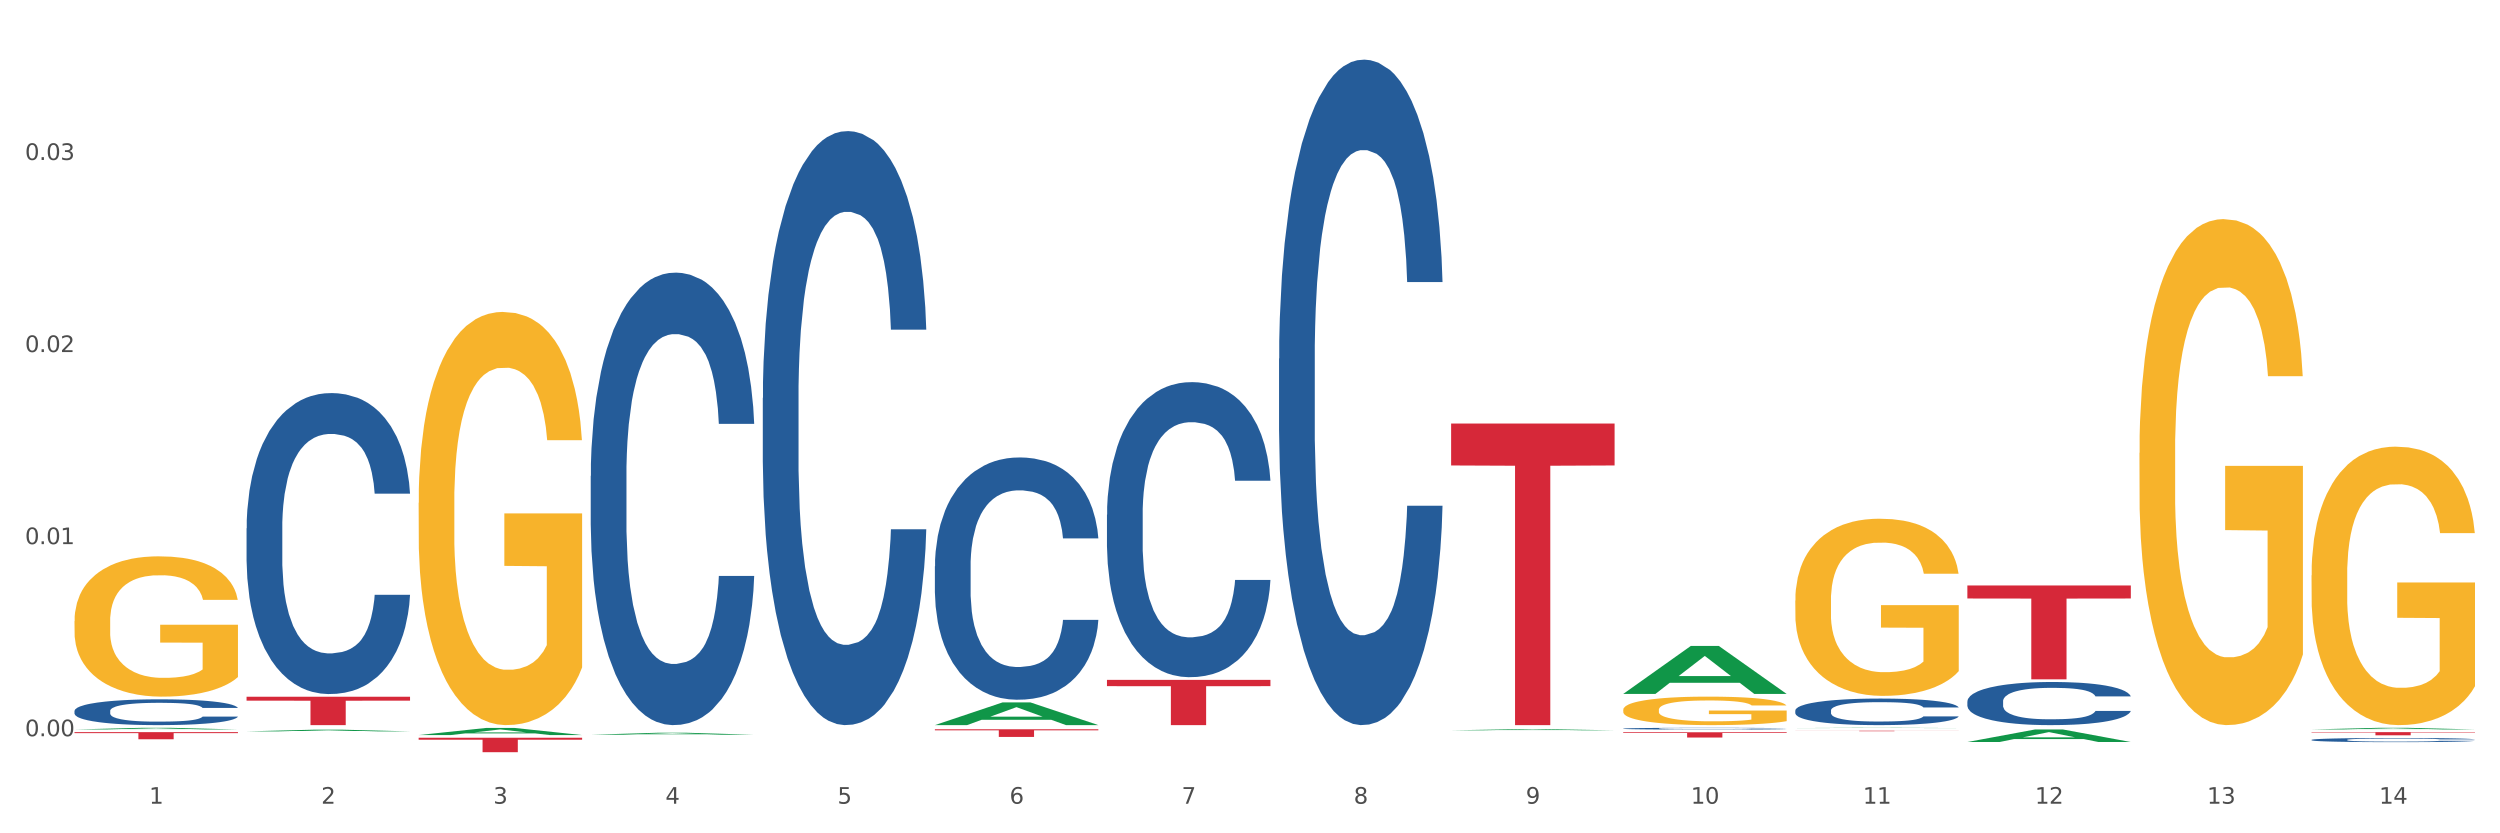 <?xml version="1.0" encoding="utf-8" standalone="no"?>
<!DOCTYPE svg PUBLIC "-//W3C//DTD SVG 1.1//EN"
  "http://www.w3.org/Graphics/SVG/1.1/DTD/svg11.dtd">
<svg xmlns:xlink="http://www.w3.org/1999/xlink" width="1080pt" height="360pt" viewBox="0 0 1080 360" xmlns="http://www.w3.org/2000/svg" version="1.1">
 <rect x="0" y="0" width="1080" height="360" fill="#333333" stroke="none"/>
 <defs>
  <style type="text/css">*{stroke-linejoin: round; stroke-linecap: butt}</style>
 </defs>
 <g id="figure_1">
  <g id="patch_1">
   <path d="M 0 360 
L 1080 360 
L 1080 0 
L 0 0 
z
" style="fill: #ffffff; stroke: #ffffff; stroke-linejoin: miter"/>
  </g>
  <g id="axes_1">
   <g id="matplotlib.axis_1">
    <g id="xtick_1">
     <g id="text_1">
      <!-- 1 -->
      <g style="fill: #4d4d4d" transform="translate(64.432 347.204) scale(0.096 -0.096)">
       <defs>
        <path id="DejaVuSans-31" d="M 794 531 
L 1825 531 
L 1825 4091 
L 703 3866 
L 703 4441 
L 1819 4666 
L 2450 4666 
L 2450 531 
L 3481 531 
L 3481 0 
L 794 0 
L 794 531 
z
" transform="scale(0.016)"/>
       </defs>
       <use xlink:href="#DejaVuSans-31"/>
      </g>
     </g>
    </g>
    <g id="xtick_2">
     <g id="text_2">
      <!-- 2 -->
      <g style="fill: #4d4d4d" transform="translate(138.771 347.204) scale(0.096 -0.096)">
       <defs>
        <path id="DejaVuSans-32" d="M 1228 531 
L 3431 531 
L 3431 0 
L 469 0 
L 469 531 
Q 828 903 1448 1529 
Q 2069 2156 2228 2338 
Q 2531 2678 2651 2914 
Q 2772 3150 2772 3378 
Q 2772 3750 2511 3984 
Q 2250 4219 1831 4219 
Q 1534 4219 1204 4116 
Q 875 4013 500 3803 
L 500 4441 
Q 881 4594 1212 4672 
Q 1544 4750 1819 4750 
Q 2544 4750 2975 4387 
Q 3406 4025 3406 3419 
Q 3406 3131 3298 2873 
Q 3191 2616 2906 2266 
Q 2828 2175 2409 1742 
Q 1991 1309 1228 531 
z
" transform="scale(0.016)"/>
       </defs>
       <use xlink:href="#DejaVuSans-32"/>
      </g>
     </g>
    </g>
    <g id="xtick_3">
     <g id="text_3">
      <!-- 3 -->
      <g style="fill: #4d4d4d" transform="translate(213.109 347.204) scale(0.096 -0.096)">
       <defs>
        <path id="DejaVuSans-33" d="M 2597 2516 
Q 3050 2419 3304 2112 
Q 3559 1806 3559 1356 
Q 3559 666 3084 287 
Q 2609 -91 1734 -91 
Q 1441 -91 1130 -33 
Q 819 25 488 141 
L 488 750 
Q 750 597 1062 519 
Q 1375 441 1716 441 
Q 2309 441 2620 675 
Q 2931 909 2931 1356 
Q 2931 1769 2642 2001 
Q 2353 2234 1838 2234 
L 1294 2234 
L 1294 2753 
L 1863 2753 
Q 2328 2753 2575 2939 
Q 2822 3125 2822 3475 
Q 2822 3834 2567 4026 
Q 2313 4219 1838 4219 
Q 1578 4219 1281 4162 
Q 984 4106 628 3988 
L 628 4550 
Q 988 4650 1302 4700 
Q 1616 4750 1894 4750 
Q 2613 4750 3031 4423 
Q 3450 4097 3450 3541 
Q 3450 3153 3228 2886 
Q 3006 2619 2597 2516 
z
" transform="scale(0.016)"/>
       </defs>
       <use xlink:href="#DejaVuSans-33"/>
      </g>
     </g>
    </g>
    <g id="xtick_4">
     <g id="text_4">
      <!-- 4 -->
      <g style="fill: #4d4d4d" transform="translate(287.448 347.204) scale(0.096 -0.096)">
       <defs>
        <path id="DejaVuSans-34" d="M 2419 4116 
L 825 1625 
L 2419 1625 
L 2419 4116 
z
M 2253 4666 
L 3047 4666 
L 3047 1625 
L 3713 1625 
L 3713 1100 
L 3047 1100 
L 3047 0 
L 2419 0 
L 2419 1100 
L 313 1100 
L 313 1709 
L 2253 4666 
z
" transform="scale(0.016)"/>
       </defs>
       <use xlink:href="#DejaVuSans-34"/>
      </g>
     </g>
    </g>
    <g id="xtick_5">
     <g id="text_5">
      <!-- 5 -->
      <g style="fill: #4d4d4d" transform="translate(361.787 347.204) scale(0.096 -0.096)">
       <defs>
        <path id="DejaVuSans-35" d="M 691 4666 
L 3169 4666 
L 3169 4134 
L 1269 4134 
L 1269 2991 
Q 1406 3038 1543 3061 
Q 1681 3084 1819 3084 
Q 2600 3084 3056 2656 
Q 3513 2228 3513 1497 
Q 3513 744 3044 326 
Q 2575 -91 1722 -91 
Q 1428 -91 1123 -41 
Q 819 9 494 109 
L 494 744 
Q 775 591 1075 516 
Q 1375 441 1709 441 
Q 2250 441 2565 725 
Q 2881 1009 2881 1497 
Q 2881 1984 2565 2268 
Q 2250 2553 1709 2553 
Q 1456 2553 1204 2497 
Q 953 2441 691 2322 
L 691 4666 
z
" transform="scale(0.016)"/>
       </defs>
       <use xlink:href="#DejaVuSans-35"/>
      </g>
     </g>
    </g>
    <g id="xtick_6">
     <g id="text_6">
      <!-- 6 -->
      <g style="fill: #4d4d4d" transform="translate(436.125 347.204) scale(0.096 -0.096)">
       <defs>
        <path id="DejaVuSans-36" d="M 2113 2584 
Q 1688 2584 1439 2293 
Q 1191 2003 1191 1497 
Q 1191 994 1439 701 
Q 1688 409 2113 409 
Q 2538 409 2786 701 
Q 3034 994 3034 1497 
Q 3034 2003 2786 2293 
Q 2538 2584 2113 2584 
z
M 3366 4563 
L 3366 3988 
Q 3128 4100 2886 4159 
Q 2644 4219 2406 4219 
Q 1781 4219 1451 3797 
Q 1122 3375 1075 2522 
Q 1259 2794 1537 2939 
Q 1816 3084 2150 3084 
Q 2853 3084 3261 2657 
Q 3669 2231 3669 1497 
Q 3669 778 3244 343 
Q 2819 -91 2113 -91 
Q 1303 -91 875 529 
Q 447 1150 447 2328 
Q 447 3434 972 4092 
Q 1497 4750 2381 4750 
Q 2619 4750 2861 4703 
Q 3103 4656 3366 4563 
z
" transform="scale(0.016)"/>
       </defs>
       <use xlink:href="#DejaVuSans-36"/>
      </g>
     </g>
    </g>
    <g id="xtick_7">
     <g id="text_7">
      <!-- 7 -->
      <g style="fill: #4d4d4d" transform="translate(510.464 347.204) scale(0.096 -0.096)">
       <defs>
        <path id="DejaVuSans-37" d="M 525 4666 
L 3525 4666 
L 3525 4397 
L 1831 0 
L 1172 0 
L 2766 4134 
L 525 4134 
L 525 4666 
z
" transform="scale(0.016)"/>
       </defs>
       <use xlink:href="#DejaVuSans-37"/>
      </g>
     </g>
    </g>
    <g id="xtick_8">
     <g id="text_8">
      <!-- 8 -->
      <g style="fill: #4d4d4d" transform="translate(584.803 347.204) scale(0.096 -0.096)">
       <defs>
        <path id="DejaVuSans-38" d="M 2034 2216 
Q 1584 2216 1326 1975 
Q 1069 1734 1069 1313 
Q 1069 891 1326 650 
Q 1584 409 2034 409 
Q 2484 409 2743 651 
Q 3003 894 3003 1313 
Q 3003 1734 2745 1975 
Q 2488 2216 2034 2216 
z
M 1403 2484 
Q 997 2584 770 2862 
Q 544 3141 544 3541 
Q 544 4100 942 4425 
Q 1341 4750 2034 4750 
Q 2731 4750 3128 4425 
Q 3525 4100 3525 3541 
Q 3525 3141 3298 2862 
Q 3072 2584 2669 2484 
Q 3125 2378 3379 2068 
Q 3634 1759 3634 1313 
Q 3634 634 3220 271 
Q 2806 -91 2034 -91 
Q 1263 -91 848 271 
Q 434 634 434 1313 
Q 434 1759 690 2068 
Q 947 2378 1403 2484 
z
M 1172 3481 
Q 1172 3119 1398 2916 
Q 1625 2713 2034 2713 
Q 2441 2713 2670 2916 
Q 2900 3119 2900 3481 
Q 2900 3844 2670 4047 
Q 2441 4250 2034 4250 
Q 1625 4250 1398 4047 
Q 1172 3844 1172 3481 
z
" transform="scale(0.016)"/>
       </defs>
       <use xlink:href="#DejaVuSans-38"/>
      </g>
     </g>
    </g>
    <g id="xtick_9">
     <g id="text_9">
      <!-- 9 -->
      <g style="fill: #4d4d4d" transform="translate(659.142 347.204) scale(0.096 -0.096)">
       <defs>
        <path id="DejaVuSans-39" d="M 703 97 
L 703 672 
Q 941 559 1184 500 
Q 1428 441 1663 441 
Q 2288 441 2617 861 
Q 2947 1281 2994 2138 
Q 2813 1869 2534 1725 
Q 2256 1581 1919 1581 
Q 1219 1581 811 2004 
Q 403 2428 403 3163 
Q 403 3881 828 4315 
Q 1253 4750 1959 4750 
Q 2769 4750 3195 4129 
Q 3622 3509 3622 2328 
Q 3622 1225 3098 567 
Q 2575 -91 1691 -91 
Q 1453 -91 1209 -44 
Q 966 3 703 97 
z
M 1959 2075 
Q 2384 2075 2632 2365 
Q 2881 2656 2881 3163 
Q 2881 3666 2632 3958 
Q 2384 4250 1959 4250 
Q 1534 4250 1286 3958 
Q 1038 3666 1038 3163 
Q 1038 2656 1286 2365 
Q 1534 2075 1959 2075 
z
" transform="scale(0.016)"/>
       </defs>
       <use xlink:href="#DejaVuSans-39"/>
      </g>
     </g>
    </g>
    <g id="xtick_10">
     <g id="text_10">
      <!-- 10 -->
      <g style="fill: #4d4d4d" transform="translate(730.426 347.204) scale(0.096 -0.096)">
       <defs>
        <path id="DejaVuSans-30" d="M 2034 4250 
Q 1547 4250 1301 3770 
Q 1056 3291 1056 2328 
Q 1056 1369 1301 889 
Q 1547 409 2034 409 
Q 2525 409 2770 889 
Q 3016 1369 3016 2328 
Q 3016 3291 2770 3770 
Q 2525 4250 2034 4250 
z
M 2034 4750 
Q 2819 4750 3233 4129 
Q 3647 3509 3647 2328 
Q 3647 1150 3233 529 
Q 2819 -91 2034 -91 
Q 1250 -91 836 529 
Q 422 1150 422 2328 
Q 422 3509 836 4129 
Q 1250 4750 2034 4750 
z
" transform="scale(0.016)"/>
       </defs>
       <use xlink:href="#DejaVuSans-31"/>
       <use xlink:href="#DejaVuSans-30" transform="translate(63.623 0)"/>
      </g>
     </g>
    </g>
    <g id="xtick_11">
     <g id="text_11">
      <!-- 11 -->
      <g style="fill: #4d4d4d" transform="translate(804.765 347.204) scale(0.096 -0.096)">
       <use xlink:href="#DejaVuSans-31"/>
       <use xlink:href="#DejaVuSans-31" transform="translate(63.623 0)"/>
      </g>
     </g>
    </g>
    <g id="xtick_12">
     <g id="text_12">
      <!-- 12 -->
      <g style="fill: #4d4d4d" transform="translate(879.104 347.204) scale(0.096 -0.096)">
       <use xlink:href="#DejaVuSans-31"/>
       <use xlink:href="#DejaVuSans-32" transform="translate(63.623 0)"/>
      </g>
     </g>
    </g>
    <g id="xtick_13">
     <g id="text_13">
      <!-- 13 -->
      <g style="fill: #4d4d4d" transform="translate(953.442 347.204) scale(0.096 -0.096)">
       <use xlink:href="#DejaVuSans-31"/>
       <use xlink:href="#DejaVuSans-33" transform="translate(63.623 0)"/>
      </g>
     </g>
    </g>
    <g id="xtick_14">
     <g id="text_14">
      <!-- 14 -->
      <g style="fill: #4d4d4d" transform="translate(1027.781 347.204) scale(0.096 -0.096)">
       <use xlink:href="#DejaVuSans-31"/>
       <use xlink:href="#DejaVuSans-34" transform="translate(63.623 0)"/>
      </g>
     </g>
    </g>
    <g id="xtick_15"/>
    <g id="xtick_16"/>
    <g id="xtick_17"/>
    <g id="xtick_18"/>
    <g id="xtick_19"/>
    <g id="xtick_20"/>
    <g id="xtick_21"/>
    <g id="xtick_22"/>
    <g id="xtick_23"/>
    <g id="xtick_24"/>
    <g id="xtick_25"/>
    <g id="xtick_26"/>
    <g id="xtick_27"/>
   </g>
   <g id="matplotlib.axis_2">
    <g id="ytick_1">
     <g id="text_15">
      <!-- 0.00 -->
      <g style="fill: #4d4d4d" transform="translate(10.8 318.054) scale(0.096 -0.096)">
       <defs>
        <path id="DejaVuSans-2e" d="M 684 794 
L 1344 794 
L 1344 0 
L 684 0 
L 684 794 
z
" transform="scale(0.016)"/>
       </defs>
       <use xlink:href="#DejaVuSans-30"/>
       <use xlink:href="#DejaVuSans-2e" transform="translate(63.623 0)"/>
       <use xlink:href="#DejaVuSans-30" transform="translate(95.41 0)"/>
       <use xlink:href="#DejaVuSans-30" transform="translate(159.033 0)"/>
      </g>
     </g>
    </g>
    <g id="ytick_2">
     <g id="text_16">
      <!-- 0.01 -->
      <g style="fill: #4d4d4d" transform="translate(10.8 235.072) scale(0.096 -0.096)">
       <use xlink:href="#DejaVuSans-30"/>
       <use xlink:href="#DejaVuSans-2e" transform="translate(63.623 0)"/>
       <use xlink:href="#DejaVuSans-30" transform="translate(95.41 0)"/>
       <use xlink:href="#DejaVuSans-31" transform="translate(159.033 0)"/>
      </g>
     </g>
    </g>
    <g id="ytick_3">
     <g id="text_17">
      <!-- 0.02 -->
      <g style="fill: #4d4d4d" transform="translate(10.8 152.09) scale(0.096 -0.096)">
       <use xlink:href="#DejaVuSans-30"/>
       <use xlink:href="#DejaVuSans-2e" transform="translate(63.623 0)"/>
       <use xlink:href="#DejaVuSans-30" transform="translate(95.41 0)"/>
       <use xlink:href="#DejaVuSans-32" transform="translate(159.033 0)"/>
      </g>
     </g>
    </g>
    <g id="ytick_4">
     <g id="text_18">
      <!-- 0.03 -->
      <g style="fill: #4d4d4d" transform="translate(10.8 69.108) scale(0.096 -0.096)">
       <use xlink:href="#DejaVuSans-30"/>
       <use xlink:href="#DejaVuSans-2e" transform="translate(63.623 0)"/>
       <use xlink:href="#DejaVuSans-30" transform="translate(95.41 0)"/>
       <use xlink:href="#DejaVuSans-33" transform="translate(159.033 0)"/>
      </g>
     </g>
    </g>
    <g id="ytick_5"/>
    <g id="ytick_6"/>
    <g id="ytick_7"/>
    <g id="ytick_8"/>
   </g>
   <g id="PolyCollection_1">
    <path d="M 32.175 315.131 
L 32.248 315.13 
L 61.37 314.408 
L 73.456 314.407 
L 102.797 315.132 
L 88.818 315.132 
L 82.484 314.963 
L 52.415 314.963 
L 52.197 314.966 
L 46.081 315.132 
L 32.175 315.132 
L 32.175 315.131 
L 56.201 314.863 
L 78.698 314.862 
L 67.559 314.562 
L 67.413 314.56 
L 67.267 314.562 
L 56.128 314.862 
L 56.201 314.863 
L 32.175 315.131 
z
" clip-path="url(#p83d62aca41)" style="fill: #109648"/>
    <path d="M 849.901 252.913 
L 920.523 252.913 
L 920.523 258.549 
L 892.742 258.587 
L 892.742 293.468 
L 877.514 293.468 
L 877.514 258.587 
L 849.901 258.549 
L 849.901 252.951 
L 849.901 252.913 
z
" clip-path="url(#p83d62aca41)" style="fill: #d62839"/>
    <path d="M 775.562 315.668 
L 846.184 315.668 
L 846.184 315.7 
L 818.404 315.7 
L 818.404 315.893 
L 803.175 315.893 
L 803.175 315.7 
L 775.562 315.7 
L 775.562 315.669 
L 775.562 315.668 
z
" clip-path="url(#p83d62aca41)" style="fill: #d62839"/>
    <path d="M 701.223 316.34 
L 771.845 316.34 
L 771.845 316.658 
L 744.065 316.66 
L 744.065 318.628 
L 728.836 318.628 
L 728.836 316.66 
L 701.223 316.658 
L 701.223 316.342 
L 701.223 316.34 
z
" clip-path="url(#p83d62aca41)" style="fill: #d62839"/>
    <path d="M 626.885 182.975 
L 697.506 182.975 
L 697.506 201.079 
L 669.726 201.202 
L 669.726 313.253 
L 654.497 313.253 
L 654.497 201.202 
L 626.885 201.079 
L 626.885 183.097 
L 626.885 182.975 
z
" clip-path="url(#p83d62aca41)" style="fill: #d62839"/>
    <path d="M 478.207 293.705 
L 548.829 293.705 
L 548.829 296.421 
L 521.049 296.439 
L 521.049 313.253 
L 505.82 313.253 
L 505.82 296.439 
L 478.207 296.421 
L 478.207 293.723 
L 478.207 293.705 
z
" clip-path="url(#p83d62aca41)" style="fill: #d62839"/>
    <path d="M 403.869 315.046 
L 474.49 315.046 
L 474.49 315.505 
L 446.71 315.509 
L 446.71 318.353 
L 431.481 318.353 
L 431.481 315.509 
L 403.869 315.505 
L 403.869 315.049 
L 403.869 315.046 
z
" clip-path="url(#p83d62aca41)" style="fill: #d62839"/>
    <path d="M 180.852 318.702 
L 251.474 318.702 
L 251.474 319.57 
L 223.694 319.576 
L 223.694 324.95 
L 208.465 324.95 
L 208.465 319.576 
L 180.852 319.57 
L 180.852 318.708 
L 180.852 318.702 
z
" clip-path="url(#p83d62aca41)" style="fill: #d62839"/>
    <path d="M 106.514 300.989 
L 177.135 300.989 
L 177.135 302.693 
L 149.355 302.705 
L 149.355 313.253 
L 134.126 313.253 
L 134.126 302.705 
L 106.514 302.693 
L 106.514 301.001 
L 106.514 300.989 
z
" clip-path="url(#p83d62aca41)" style="fill: #d62839"/>
    <path d="M 998.578 316.28 
L 1069.2 316.28 
L 1069.2 316.47 
L 1041.42 316.471 
L 1041.42 317.648 
L 1026.191 317.648 
L 1026.191 316.471 
L 998.578 316.47 
L 998.578 316.281 
L 998.578 316.28 
z
" clip-path="url(#p83d62aca41)" style="fill: #d62839"/>
    <path d="M 998.578 319.614 
L 998.662 319.613 
L 998.662 319.567 
L 998.912 319.504 
L 999.83 319.388 
L 1000.999 319.301 
L 1003.003 319.198 
L 1004.088 319.155 
L 1005.507 319.108 
L 1008.429 319.03 
L 1011.768 318.964 
L 1014.105 318.928 
L 1015.858 318.904 
L 1019.781 318.863 
L 1022.035 318.845 
L 1024.373 318.83 
L 1026.376 318.82 
L 1029.715 318.809 
L 1032.387 318.804 
L 1035.475 318.802 
L 1038.063 318.804 
L 1041.486 318.81 
L 1046.494 318.83 
L 1048.414 318.842 
L 1051.002 318.862 
L 1053.673 318.888 
L 1055.844 318.914 
L 1058.348 318.952 
L 1060.936 319.002 
L 1063.44 319.065 
L 1065.193 319.122 
L 1066.612 319.183 
L 1067.864 319.258 
L 1068.783 319.339 
L 1069.2 319.406 
L 1053.924 319.406 
L 1053.506 319.345 
L 1052.671 319.279 
L 1051.837 319.235 
L 1050.918 319.198 
L 1049.499 319.157 
L 1048.247 319.131 
L 1046.16 319.099 
L 1044.24 319.079 
L 1042.654 319.068 
L 1040.734 319.058 
L 1036.644 319.048 
L 1033.722 319.048 
L 1031.886 319.051 
L 1029.632 319.06 
L 1027.712 319.071 
L 1025.458 319.091 
L 1023.705 319.113 
L 1021.952 319.141 
L 1020.95 319.16 
L 1019.448 319.197 
L 1018.446 319.226 
L 1017.11 319.278 
L 1016.359 319.314 
L 1015.023 319.408 
L 1014.439 319.477 
L 1014.188 319.525 
L 1014.022 319.578 
L 1014.022 319.836 
L 1014.522 319.951 
L 1014.94 320.001 
L 1015.608 320.057 
L 1016.86 320.129 
L 1018.696 320.2 
L 1020.616 320.252 
L 1022.202 320.283 
L 1023.705 320.306 
L 1025.207 320.324 
L 1027.044 320.341 
L 1028.547 320.351 
L 1030.8 320.361 
L 1033.472 320.366 
L 1035.559 320.366 
L 1039.816 320.357 
L 1041.736 320.349 
L 1043.572 320.338 
L 1045.576 320.319 
L 1047.162 320.3 
L 1048.08 320.285 
L 1049.583 320.253 
L 1050.752 320.22 
L 1051.753 320.182 
L 1052.421 320.149 
L 1053.172 320.1 
L 1053.757 320.044 
L 1053.924 320.014 
L 1069.2 320.014 
L 1068.866 320.073 
L 1068.282 320.131 
L 1067.113 320.209 
L 1066.195 320.253 
L 1064.776 320.308 
L 1063.273 320.354 
L 1061.186 320.405 
L 1059.266 320.443 
L 1057.263 320.476 
L 1055.092 320.506 
L 1051.169 320.547 
L 1049.75 320.559 
L 1046.745 320.579 
L 1044.407 320.59 
L 1040.985 320.602 
L 1037.479 320.608 
L 1033.806 320.61 
L 1030.55 320.607 
L 1026.96 320.597 
L 1024.707 320.587 
L 1022.202 320.572 
L 1019.281 320.549 
L 1016.526 320.521 
L 1013.938 320.488 
L 1011.517 320.45 
L 1009.263 320.407 
L 1006.342 320.336 
L 1004.171 320.267 
L 1002.585 320.202 
L 1001.5 320.148 
L 1000.415 320.078 
L 999.83 320.03 
L 998.912 319.915 
L 998.578 319.808 
L 998.578 319.614 
z
" clip-path="url(#p83d62aca41)" style="fill: #255c99"/>
    <path d="M 775.562 306.934 
L 775.646 306.923 
L 775.646 306.63 
L 775.896 306.232 
L 776.814 305.498 
L 777.983 304.943 
L 779.986 304.293 
L 781.072 304.021 
L 782.491 303.717 
L 785.412 303.225 
L 788.752 302.805 
L 791.089 302.575 
L 792.842 302.428 
L 796.765 302.166 
L 799.019 302.051 
L 801.357 301.957 
L 803.36 301.894 
L 806.699 301.82 
L 809.37 301.789 
L 812.459 301.778 
L 815.047 301.789 
L 818.469 301.831 
L 823.478 301.957 
L 825.398 302.03 
L 827.986 302.156 
L 830.657 302.323 
L 832.828 302.491 
L 835.332 302.732 
L 837.92 303.046 
L 840.424 303.445 
L 842.177 303.811 
L 843.596 304.199 
L 844.848 304.671 
L 845.766 305.184 
L 846.184 305.614 
L 830.908 305.614 
L 830.49 305.226 
L 829.655 304.807 
L 828.821 304.524 
L 827.902 304.293 
L 826.483 304.031 
L 825.231 303.864 
L 823.144 303.665 
L 821.224 303.539 
L 819.638 303.466 
L 817.718 303.403 
L 813.628 303.34 
L 810.706 303.34 
L 808.87 303.361 
L 806.616 303.413 
L 804.696 303.486 
L 802.442 303.612 
L 800.689 303.748 
L 798.936 303.927 
L 797.934 304.052 
L 796.431 304.283 
L 795.43 304.471 
L 794.094 304.796 
L 793.343 305.027 
L 792.007 305.624 
L 791.423 306.064 
L 791.172 306.368 
L 791.005 306.703 
L 791.005 308.338 
L 791.506 309.072 
L 791.924 309.386 
L 792.591 309.742 
L 793.844 310.203 
L 795.68 310.654 
L 797.6 310.979 
L 799.186 311.178 
L 800.689 311.325 
L 802.191 311.44 
L 804.028 311.545 
L 805.53 311.607 
L 807.784 311.67 
L 810.456 311.702 
L 812.543 311.702 
L 816.8 311.649 
L 818.72 311.597 
L 820.556 311.524 
L 822.56 311.408 
L 824.146 311.283 
L 825.064 311.188 
L 826.567 310.989 
L 827.735 310.78 
L 828.737 310.539 
L 829.405 310.329 
L 830.156 310.015 
L 830.741 309.658 
L 830.908 309.47 
L 846.184 309.47 
L 845.85 309.847 
L 845.266 310.214 
L 844.097 310.706 
L 843.179 310.989 
L 841.76 311.335 
L 840.257 311.628 
L 838.17 311.953 
L 836.25 312.194 
L 834.247 312.404 
L 832.076 312.592 
L 828.153 312.854 
L 826.734 312.928 
L 823.728 313.054 
L 821.391 313.127 
L 817.969 313.2 
L 814.463 313.242 
L 810.79 313.253 
L 807.534 313.232 
L 803.944 313.169 
L 801.69 313.106 
L 799.186 313.012 
L 796.264 312.865 
L 793.51 312.687 
L 790.922 312.477 
L 788.501 312.236 
L 786.247 311.964 
L 783.325 311.513 
L 781.155 311.073 
L 779.569 310.664 
L 778.484 310.319 
L 777.399 309.878 
L 776.814 309.575 
L 775.896 308.841 
L 775.562 308.16 
L 775.562 306.934 
z
" clip-path="url(#p83d62aca41)" style="fill: #255c99"/>
    <path d="M 701.223 314.757 
L 701.307 314.756 
L 701.307 314.736 
L 701.557 314.709 
L 702.476 314.659 
L 703.644 314.622 
L 705.648 314.578 
L 706.733 314.559 
L 708.152 314.539 
L 711.074 314.505 
L 714.413 314.477 
L 716.75 314.461 
L 718.503 314.451 
L 722.427 314.434 
L 724.681 314.426 
L 727.018 314.419 
L 729.021 314.415 
L 732.36 314.41 
L 735.032 314.408 
L 738.12 314.407 
L 740.708 314.408 
L 744.131 314.411 
L 749.139 314.419 
L 751.059 314.424 
L 753.647 314.433 
L 756.318 314.444 
L 758.489 314.456 
L 760.993 314.472 
L 763.581 314.493 
L 766.085 314.52 
L 767.838 314.545 
L 769.257 314.571 
L 770.51 314.603 
L 771.428 314.638 
L 771.845 314.667 
L 756.569 314.667 
L 756.151 314.641 
L 755.317 314.613 
L 754.482 314.593 
L 753.564 314.578 
L 752.145 314.56 
L 750.892 314.549 
L 748.805 314.535 
L 746.885 314.527 
L 745.299 314.522 
L 743.379 314.517 
L 739.289 314.513 
L 736.367 314.513 
L 734.531 314.514 
L 732.277 314.518 
L 730.357 314.523 
L 728.103 314.532 
L 726.35 314.541 
L 724.597 314.553 
L 723.595 314.561 
L 722.093 314.577 
L 721.091 314.59 
L 719.755 314.612 
L 719.004 314.627 
L 717.668 314.668 
L 717.084 314.698 
L 716.834 314.718 
L 716.667 314.741 
L 716.667 314.852 
L 717.168 314.902 
L 717.585 314.923 
L 718.253 314.947 
L 719.505 314.978 
L 721.341 315.009 
L 723.261 315.031 
L 724.847 315.044 
L 726.35 315.054 
L 727.853 315.062 
L 729.689 315.069 
L 731.192 315.074 
L 733.446 315.078 
L 736.117 315.08 
L 738.204 315.08 
L 742.461 315.076 
L 744.381 315.073 
L 746.218 315.068 
L 748.221 315.06 
L 749.807 315.052 
L 750.725 315.045 
L 752.228 315.032 
L 753.397 315.017 
L 754.398 315.001 
L 755.066 314.987 
L 755.818 314.966 
L 756.402 314.941 
L 756.569 314.929 
L 771.845 314.929 
L 771.511 314.954 
L 770.927 314.979 
L 769.758 315.013 
L 768.84 315.032 
L 767.421 315.055 
L 765.918 315.075 
L 763.831 315.097 
L 761.911 315.113 
L 759.908 315.128 
L 757.738 315.14 
L 753.814 315.158 
L 752.395 315.163 
L 749.39 315.172 
L 747.052 315.177 
L 743.63 315.182 
L 740.124 315.184 
L 736.451 315.185 
L 733.195 315.184 
L 729.606 315.179 
L 727.352 315.175 
L 724.847 315.169 
L 721.926 315.159 
L 719.171 315.147 
L 716.583 315.133 
L 714.162 315.116 
L 711.908 315.098 
L 708.987 315.067 
L 706.816 315.037 
L 705.23 315.01 
L 704.145 314.986 
L 703.06 314.956 
L 702.476 314.936 
L 701.557 314.886 
L 701.223 314.84 
L 701.223 314.757 
z
" clip-path="url(#p83d62aca41)" style="fill: #255c99"/>
    <path d="M 552.546 154.934 
L 552.629 154.672 
L 552.629 147.321 
L 552.88 137.344 
L 553.798 118.965 
L 554.967 105.05 
L 556.97 88.772 
L 558.055 81.945 
L 559.475 74.331 
L 562.396 61.992 
L 565.735 51.489 
L 568.073 45.713 
L 569.826 42.038 
L 573.749 35.474 
L 576.003 32.586 
L 578.34 30.223 
L 580.344 28.648 
L 583.683 26.81 
L 586.354 26.022 
L 589.443 25.759 
L 592.031 26.022 
L 595.453 27.072 
L 600.462 30.223 
L 602.382 32.061 
L 604.97 35.211 
L 607.641 39.412 
L 609.811 43.613 
L 612.316 49.652 
L 614.903 57.528 
L 617.408 67.505 
L 619.161 76.694 
L 620.58 86.409 
L 621.832 98.224 
L 622.75 111.089 
L 623.168 121.853 
L 607.891 121.853 
L 607.474 112.139 
L 606.639 101.637 
L 605.804 94.548 
L 604.886 88.772 
L 603.467 82.208 
L 602.215 78.007 
L 600.128 73.019 
L 598.208 69.868 
L 596.622 68.03 
L 594.702 66.455 
L 590.612 64.88 
L 587.69 64.88 
L 585.853 65.405 
L 583.6 66.717 
L 581.68 68.555 
L 579.426 71.706 
L 577.673 75.119 
L 575.92 79.582 
L 574.918 82.733 
L 573.415 88.509 
L 572.414 93.235 
L 571.078 101.374 
L 570.327 107.15 
L 568.991 122.116 
L 568.407 133.143 
L 568.156 140.757 
L 567.989 149.158 
L 567.989 190.116 
L 568.49 208.495 
L 568.908 216.371 
L 569.575 225.298 
L 570.827 236.85 
L 572.664 248.14 
L 574.584 256.279 
L 576.17 261.268 
L 577.673 264.943 
L 579.175 267.831 
L 581.012 270.457 
L 582.514 272.032 
L 584.768 273.607 
L 587.439 274.395 
L 589.526 274.395 
L 593.784 273.082 
L 595.704 271.77 
L 597.54 269.932 
L 599.544 267.044 
L 601.13 263.893 
L 602.048 261.53 
L 603.551 256.542 
L 604.719 251.291 
L 605.721 245.252 
L 606.389 240.001 
L 607.14 232.124 
L 607.724 223.198 
L 607.891 218.472 
L 623.168 218.472 
L 622.834 227.924 
L 622.249 237.113 
L 621.081 249.453 
L 620.163 256.542 
L 618.743 265.206 
L 617.241 272.557 
L 615.154 280.696 
L 613.234 286.735 
L 611.23 291.986 
L 609.06 296.712 
L 605.137 303.276 
L 603.718 305.114 
L 600.712 308.264 
L 598.375 310.102 
L 594.952 311.94 
L 591.446 312.99 
L 587.773 313.253 
L 584.518 312.728 
L 580.928 311.152 
L 578.674 309.577 
L 576.17 307.214 
L 573.248 303.538 
L 570.494 299.075 
L 567.906 293.824 
L 565.485 287.785 
L 563.231 280.959 
L 560.309 269.669 
L 558.139 258.642 
L 556.553 248.403 
L 555.468 239.738 
L 554.382 228.711 
L 553.798 221.097 
L 552.88 202.719 
L 552.546 185.653 
L 552.546 154.934 
z
" clip-path="url(#p83d62aca41)" style="fill: #255c99"/>
    <path d="M 478.207 222.353 
L 478.291 222.236 
L 478.291 218.977 
L 478.541 214.553 
L 479.459 206.404 
L 480.628 200.234 
L 482.632 193.017 
L 483.717 189.99 
L 485.136 186.614 
L 488.058 181.143 
L 491.397 176.486 
L 493.734 173.925 
L 495.487 172.295 
L 499.41 169.385 
L 501.664 168.104 
L 504.002 167.057 
L 506.005 166.358 
L 509.344 165.543 
L 512.016 165.194 
L 515.104 165.078 
L 517.692 165.194 
L 521.115 165.66 
L 526.123 167.057 
L 528.043 167.871 
L 530.631 169.268 
L 533.302 171.131 
L 535.473 172.994 
L 537.977 175.671 
L 540.565 179.164 
L 543.069 183.587 
L 544.822 187.662 
L 546.241 191.969 
L 547.493 197.208 
L 548.412 202.912 
L 548.829 207.685 
L 533.553 207.685 
L 533.135 203.377 
L 532.301 198.721 
L 531.466 195.578 
L 530.548 193.017 
L 529.128 190.106 
L 527.876 188.244 
L 525.789 186.032 
L 523.869 184.635 
L 522.283 183.82 
L 520.363 183.122 
L 516.273 182.423 
L 513.351 182.423 
L 511.515 182.656 
L 509.261 183.238 
L 507.341 184.053 
L 505.087 185.45 
L 503.334 186.963 
L 501.581 188.942 
L 500.579 190.339 
L 499.077 192.9 
L 498.075 194.996 
L 496.739 198.605 
L 495.988 201.166 
L 494.652 207.801 
L 494.068 212.691 
L 493.818 216.067 
L 493.651 219.792 
L 493.651 237.952 
L 494.151 246.101 
L 494.569 249.593 
L 495.237 253.552 
L 496.489 258.674 
L 498.325 263.679 
L 500.245 267.288 
L 501.831 269.5 
L 503.334 271.13 
L 504.837 272.41 
L 506.673 273.575 
L 508.176 274.273 
L 510.429 274.972 
L 513.101 275.321 
L 515.188 275.321 
L 519.445 274.739 
L 521.365 274.157 
L 523.202 273.342 
L 525.205 272.061 
L 526.791 270.664 
L 527.709 269.617 
L 529.212 267.405 
L 530.381 265.076 
L 531.382 262.399 
L 532.05 260.071 
L 532.801 256.578 
L 533.386 252.62 
L 533.553 250.525 
L 548.829 250.525 
L 548.495 254.716 
L 547.911 258.79 
L 546.742 264.262 
L 545.824 267.405 
L 544.405 271.246 
L 542.902 274.506 
L 540.815 278.115 
L 538.895 280.792 
L 536.892 283.12 
L 534.721 285.216 
L 530.798 288.126 
L 529.379 288.941 
L 526.374 290.338 
L 524.036 291.153 
L 520.614 291.968 
L 517.108 292.434 
L 513.435 292.55 
L 510.179 292.317 
L 506.59 291.619 
L 504.336 290.92 
L 501.831 289.872 
L 498.91 288.243 
L 496.155 286.264 
L 493.567 283.935 
L 491.146 281.258 
L 488.892 278.231 
L 485.971 273.225 
L 483.8 268.336 
L 482.214 263.796 
L 481.129 259.954 
L 480.044 255.065 
L 479.459 251.689 
L 478.541 243.54 
L 478.207 235.973 
L 478.207 222.353 
z
" clip-path="url(#p83d62aca41)" style="fill: #255c99"/>
    <path d="M 403.869 244.646 
L 403.952 244.551 
L 403.952 241.874 
L 404.202 238.242 
L 405.121 231.55 
L 406.289 226.484 
L 408.293 220.558 
L 409.378 218.072 
L 410.797 215.3 
L 413.719 210.808 
L 417.058 206.984 
L 419.395 204.881 
L 421.148 203.543 
L 425.072 201.153 
L 427.326 200.102 
L 429.663 199.241 
L 431.666 198.668 
L 435.006 197.999 
L 437.677 197.712 
L 440.766 197.616 
L 443.353 197.712 
L 446.776 198.094 
L 451.785 199.241 
L 453.704 199.91 
L 456.292 201.057 
L 458.964 202.587 
L 461.134 204.116 
L 463.638 206.315 
L 466.226 209.182 
L 468.73 212.815 
L 470.483 216.161 
L 471.903 219.697 
L 473.155 223.999 
L 474.073 228.683 
L 474.49 232.602 
L 459.214 232.602 
L 458.797 229.065 
L 457.962 225.241 
L 457.127 222.661 
L 456.209 220.558 
L 454.79 218.168 
L 453.538 216.638 
L 451.451 214.822 
L 449.531 213.675 
L 447.945 213.006 
L 446.025 212.433 
L 441.934 211.859 
L 439.012 211.859 
L 437.176 212.05 
L 434.922 212.528 
L 433.002 213.197 
L 430.748 214.344 
L 428.995 215.587 
L 427.242 217.212 
L 426.24 218.359 
L 424.738 220.462 
L 423.736 222.183 
L 422.401 225.146 
L 421.649 227.249 
L 420.314 232.697 
L 419.729 236.712 
L 419.479 239.484 
L 419.312 242.543 
L 419.312 257.455 
L 419.813 264.146 
L 420.23 267.014 
L 420.898 270.264 
L 422.15 274.47 
L 423.987 278.58 
L 425.907 281.544 
L 427.493 283.36 
L 428.995 284.698 
L 430.498 285.749 
L 432.334 286.705 
L 433.837 287.279 
L 436.091 287.852 
L 438.762 288.139 
L 440.849 288.139 
L 445.106 287.661 
L 447.026 287.183 
L 448.863 286.514 
L 450.866 285.463 
L 452.452 284.316 
L 453.371 283.455 
L 454.873 281.639 
L 456.042 279.727 
L 457.044 277.529 
L 457.711 275.617 
L 458.463 272.749 
L 459.047 269.499 
L 459.214 267.779 
L 474.49 267.779 
L 474.156 271.22 
L 473.572 274.566 
L 472.403 279.058 
L 471.485 281.639 
L 470.066 284.794 
L 468.563 287.47 
L 466.477 290.433 
L 464.557 292.632 
L 462.553 294.544 
L 460.383 296.264 
L 456.459 298.654 
L 455.04 299.323 
L 452.035 300.47 
L 449.698 301.139 
L 446.275 301.808 
L 442.769 302.191 
L 439.096 302.286 
L 435.84 302.095 
L 432.251 301.522 
L 429.997 300.948 
L 427.493 300.088 
L 424.571 298.75 
L 421.816 297.125 
L 419.228 295.213 
L 416.808 293.014 
L 414.554 290.529 
L 411.632 286.419 
L 409.462 282.404 
L 407.875 278.676 
L 406.79 275.521 
L 405.705 271.507 
L 405.121 268.735 
L 404.202 262.043 
L 403.869 255.83 
L 403.869 244.646 
z
" clip-path="url(#p83d62aca41)" style="fill: #255c99"/>
    <path d="M 329.53 171.934 
L 329.613 171.7 
L 329.613 165.138 
L 329.864 156.232 
L 330.782 139.827 
L 331.951 127.406 
L 333.954 112.876 
L 335.039 106.783 
L 336.458 99.986 
L 339.38 88.971 
L 342.719 79.597 
L 345.057 74.441 
L 346.81 71.16 
L 350.733 65.301 
L 352.987 62.723 
L 355.324 60.614 
L 357.328 59.208 
L 360.667 57.567 
L 363.338 56.864 
L 366.427 56.63 
L 369.015 56.864 
L 372.437 57.802 
L 377.446 60.614 
L 379.366 62.255 
L 381.954 65.067 
L 384.625 68.817 
L 386.795 72.566 
L 389.3 77.957 
L 391.887 84.987 
L 394.392 93.893 
L 396.145 102.095 
L 397.564 110.767 
L 398.816 121.313 
L 399.734 132.796 
L 400.152 142.405 
L 384.875 142.405 
L 384.458 133.734 
L 383.623 124.36 
L 382.788 118.032 
L 381.87 112.876 
L 380.451 107.017 
L 379.199 103.267 
L 377.112 98.814 
L 375.192 96.002 
L 373.606 94.362 
L 371.686 92.956 
L 367.595 91.549 
L 364.674 91.549 
L 362.837 92.018 
L 360.583 93.19 
L 358.663 94.83 
L 356.41 97.643 
L 354.656 100.689 
L 352.903 104.673 
L 351.902 107.486 
L 350.399 112.642 
L 349.397 116.86 
L 348.062 124.125 
L 347.31 129.281 
L 345.975 142.64 
L 345.391 152.483 
L 345.14 159.279 
L 344.973 166.778 
L 344.973 203.338 
L 345.474 219.744 
L 345.891 226.774 
L 346.559 234.742 
L 347.811 245.054 
L 349.648 255.132 
L 351.568 262.397 
L 353.154 266.85 
L 354.656 270.131 
L 356.159 272.709 
L 357.996 275.052 
L 359.498 276.458 
L 361.752 277.864 
L 364.423 278.568 
L 366.51 278.568 
L 370.768 277.396 
L 372.688 276.224 
L 374.524 274.583 
L 376.528 272.006 
L 378.114 269.193 
L 379.032 267.084 
L 380.534 262.631 
L 381.703 257.944 
L 382.705 252.554 
L 383.373 247.867 
L 384.124 240.836 
L 384.708 232.868 
L 384.875 228.649 
L 400.152 228.649 
L 399.818 237.086 
L 399.233 245.289 
L 398.065 256.303 
L 397.146 262.631 
L 395.727 270.365 
L 394.225 276.927 
L 392.138 284.192 
L 390.218 289.582 
L 388.214 294.27 
L 386.044 298.488 
L 382.121 304.347 
L 380.701 305.988 
L 377.696 308.8 
L 375.359 310.44 
L 371.936 312.081 
L 368.43 313.018 
L 364.757 313.253 
L 361.502 312.784 
L 357.912 311.378 
L 355.658 309.972 
L 353.154 307.862 
L 350.232 304.581 
L 347.477 300.597 
L 344.89 295.91 
L 342.469 290.52 
L 340.215 284.427 
L 337.293 274.349 
L 335.123 264.506 
L 333.537 255.366 
L 332.452 247.632 
L 331.366 237.789 
L 330.782 230.993 
L 329.864 214.588 
L 329.53 199.354 
L 329.53 171.934 
z
" clip-path="url(#p83d62aca41)" style="fill: #255c99"/>
    <path d="M 255.191 205.605 
L 255.275 205.427 
L 255.275 200.428 
L 255.525 193.644 
L 256.443 181.148 
L 257.612 171.686 
L 259.615 160.618 
L 260.701 155.977 
L 262.12 150.8 
L 265.041 142.409 
L 268.381 135.268 
L 270.718 131.341 
L 272.471 128.842 
L 276.394 124.379 
L 278.648 122.415 
L 280.986 120.808 
L 282.989 119.737 
L 286.328 118.487 
L 288.999 117.952 
L 292.088 117.773 
L 294.676 117.952 
L 298.098 118.666 
L 303.107 120.808 
L 305.027 122.058 
L 307.615 124.2 
L 310.286 127.056 
L 312.457 129.913 
L 314.961 134.019 
L 317.549 139.374 
L 320.053 146.158 
L 321.806 152.406 
L 323.225 159.011 
L 324.477 167.045 
L 325.396 175.792 
L 325.813 183.112 
L 310.537 183.112 
L 310.119 176.506 
L 309.284 169.366 
L 308.45 164.546 
L 307.531 160.618 
L 306.112 156.155 
L 304.86 153.299 
L 302.773 149.907 
L 300.853 147.765 
L 299.267 146.515 
L 297.347 145.444 
L 293.257 144.373 
L 290.335 144.373 
L 288.499 144.73 
L 286.245 145.622 
L 284.325 146.872 
L 282.071 149.014 
L 280.318 151.335 
L 278.565 154.37 
L 277.563 156.512 
L 276.06 160.44 
L 275.059 163.653 
L 273.723 169.187 
L 272.972 173.115 
L 271.636 183.29 
L 271.052 190.788 
L 270.801 195.965 
L 270.634 201.678 
L 270.634 229.527 
L 271.135 242.023 
L 271.553 247.379 
L 272.22 253.448 
L 273.473 261.303 
L 275.309 268.98 
L 277.229 274.514 
L 278.815 277.906 
L 280.318 280.405 
L 281.82 282.369 
L 283.657 284.154 
L 285.159 285.225 
L 287.413 286.296 
L 290.085 286.832 
L 292.172 286.832 
L 296.429 285.939 
L 298.349 285.046 
L 300.185 283.797 
L 302.189 281.833 
L 303.775 279.691 
L 304.693 278.084 
L 306.196 274.692 
L 307.364 271.122 
L 308.366 267.016 
L 309.034 263.446 
L 309.785 258.09 
L 310.37 252.02 
L 310.537 248.807 
L 325.813 248.807 
L 325.479 255.234 
L 324.895 261.482 
L 323.726 269.872 
L 322.808 274.692 
L 321.389 280.583 
L 319.886 285.582 
L 317.799 291.116 
L 315.879 295.222 
L 313.876 298.793 
L 311.705 302.006 
L 307.782 306.469 
L 306.363 307.719 
L 303.358 309.861 
L 301.02 311.11 
L 297.598 312.36 
L 294.092 313.074 
L 290.419 313.253 
L 287.163 312.896 
L 283.573 311.824 
L 281.32 310.753 
L 278.815 309.147 
L 275.893 306.647 
L 273.139 303.613 
L 270.551 300.042 
L 268.13 295.936 
L 265.876 291.295 
L 262.955 283.618 
L 260.784 276.12 
L 259.198 269.158 
L 258.113 263.267 
L 257.028 255.769 
L 256.443 250.592 
L 255.525 238.096 
L 255.191 226.492 
L 255.191 205.605 
z
" clip-path="url(#p83d62aca41)" style="fill: #255c99"/>
    <path d="M 106.514 228.231 
L 106.597 228.112 
L 106.597 224.787 
L 106.848 220.275 
L 107.766 211.963 
L 108.935 205.669 
L 110.938 198.307 
L 112.023 195.219 
L 113.442 191.776 
L 116.364 186.195 
L 119.703 181.445 
L 122.04 178.832 
L 123.794 177.17 
L 127.717 174.201 
L 129.971 172.895 
L 132.308 171.826 
L 134.312 171.114 
L 137.651 170.283 
L 140.322 169.926 
L 143.411 169.808 
L 145.998 169.926 
L 149.421 170.401 
L 154.43 171.826 
L 156.35 172.658 
L 158.937 174.083 
L 161.609 175.982 
L 163.779 177.882 
L 166.283 180.614 
L 168.871 184.176 
L 171.376 188.688 
L 173.129 192.844 
L 174.548 197.238 
L 175.8 202.582 
L 176.718 208.4 
L 177.135 213.269 
L 161.859 213.269 
L 161.442 208.875 
L 160.607 204.125 
L 159.772 200.919 
L 158.854 198.307 
L 157.435 195.338 
L 156.183 193.438 
L 154.096 191.182 
L 152.176 189.757 
L 150.59 188.926 
L 148.67 188.213 
L 144.579 187.501 
L 141.658 187.501 
L 139.821 187.738 
L 137.567 188.332 
L 135.647 189.163 
L 133.393 190.588 
L 131.64 192.132 
L 129.887 194.151 
L 128.886 195.576 
L 127.383 198.188 
L 126.381 200.325 
L 125.046 204.007 
L 124.294 206.619 
L 122.959 213.388 
L 122.374 218.375 
L 122.124 221.818 
L 121.957 225.618 
L 121.957 244.143 
L 122.458 252.455 
L 122.875 256.017 
L 123.543 260.055 
L 124.795 265.28 
L 126.632 270.386 
L 128.552 274.067 
L 130.138 276.323 
L 131.64 277.985 
L 133.143 279.292 
L 134.979 280.479 
L 136.482 281.192 
L 138.736 281.904 
L 141.407 282.26 
L 143.494 282.26 
L 147.751 281.666 
L 149.671 281.073 
L 151.508 280.242 
L 153.511 278.935 
L 155.097 277.51 
L 156.016 276.442 
L 157.518 274.185 
L 158.687 271.811 
L 159.689 269.079 
L 160.357 266.704 
L 161.108 263.142 
L 161.692 259.105 
L 161.859 256.967 
L 177.135 256.967 
L 176.802 261.242 
L 176.217 265.398 
L 175.049 270.979 
L 174.13 274.185 
L 172.711 278.104 
L 171.209 281.429 
L 169.122 285.11 
L 167.202 287.841 
L 165.198 290.216 
L 163.028 292.354 
L 159.104 295.322 
L 157.685 296.154 
L 154.68 297.578 
L 152.343 298.41 
L 148.92 299.241 
L 145.414 299.716 
L 141.741 299.835 
L 138.486 299.597 
L 134.896 298.885 
L 132.642 298.172 
L 130.138 297.103 
L 127.216 295.441 
L 124.461 293.422 
L 121.874 291.047 
L 119.453 288.316 
L 117.199 285.229 
L 114.277 280.123 
L 112.107 275.135 
L 110.521 270.504 
L 109.435 266.586 
L 108.35 261.598 
L 107.766 258.155 
L 106.848 249.843 
L 106.514 242.124 
L 106.514 228.231 
z
" clip-path="url(#p83d62aca41)" style="fill: #255c99"/>
    <path d="M 849.901 302.994 
L 849.984 302.977 
L 849.984 302.5 
L 850.235 301.854 
L 851.153 300.663 
L 852.322 299.761 
L 854.325 298.706 
L 855.41 298.264 
L 856.829 297.77 
L 859.751 296.971 
L 863.09 296.29 
L 865.428 295.916 
L 867.181 295.678 
L 871.104 295.253 
L 873.358 295.065 
L 875.695 294.912 
L 877.699 294.81 
L 881.038 294.691 
L 883.709 294.64 
L 886.798 294.623 
L 889.386 294.64 
L 892.808 294.708 
L 897.817 294.912 
L 899.737 295.031 
L 902.325 295.236 
L 904.996 295.508 
L 907.166 295.78 
L 909.671 296.171 
L 912.258 296.682 
L 914.763 297.328 
L 916.516 297.924 
L 917.935 298.553 
L 919.187 299.319 
L 920.105 300.152 
L 920.523 300.85 
L 905.246 300.85 
L 904.829 300.22 
L 903.994 299.54 
L 903.159 299.081 
L 902.241 298.706 
L 900.822 298.281 
L 899.57 298.009 
L 897.483 297.685 
L 895.563 297.481 
L 893.977 297.362 
L 892.057 297.26 
L 887.966 297.158 
L 885.045 297.158 
L 883.208 297.192 
L 880.954 297.277 
L 879.034 297.396 
L 876.78 297.6 
L 875.027 297.822 
L 873.274 298.111 
L 872.273 298.315 
L 870.77 298.689 
L 869.768 298.995 
L 868.433 299.523 
L 867.681 299.897 
L 866.346 300.867 
L 865.761 301.581 
L 865.511 302.075 
L 865.344 302.619 
L 865.344 305.273 
L 865.845 306.464 
L 866.262 306.975 
L 866.93 307.553 
L 868.182 308.302 
L 870.019 309.033 
L 871.939 309.561 
L 873.525 309.884 
L 875.027 310.122 
L 876.53 310.309 
L 878.367 310.479 
L 879.869 310.582 
L 882.123 310.684 
L 884.794 310.735 
L 886.881 310.735 
L 891.139 310.65 
L 893.059 310.565 
L 894.895 310.445 
L 896.899 310.258 
L 898.485 310.054 
L 899.403 309.901 
L 900.905 309.578 
L 902.074 309.237 
L 903.076 308.846 
L 903.744 308.506 
L 904.495 307.996 
L 905.079 307.417 
L 905.246 307.111 
L 920.523 307.111 
L 920.189 307.723 
L 919.604 308.319 
L 918.436 309.118 
L 917.517 309.578 
L 916.098 310.139 
L 914.596 310.616 
L 912.509 311.143 
L 910.589 311.534 
L 908.585 311.875 
L 906.415 312.181 
L 902.491 312.606 
L 901.072 312.725 
L 898.067 312.929 
L 895.73 313.048 
L 892.307 313.168 
L 888.801 313.236 
L 885.128 313.253 
L 881.873 313.219 
L 878.283 313.117 
L 876.029 313.014 
L 873.525 312.861 
L 870.603 312.623 
L 867.848 312.334 
L 865.261 311.994 
L 862.84 311.602 
L 860.586 311.16 
L 857.664 310.428 
L 855.494 309.714 
L 853.908 309.05 
L 852.823 308.489 
L 851.737 307.774 
L 851.153 307.281 
L 850.235 306.09 
L 849.901 304.984 
L 849.901 302.994 
z
" clip-path="url(#p83d62aca41)" style="fill: #255c99"/>
    <path d="M 32.175 307.114 
L 32.258 307.104 
L 32.258 306.819 
L 32.509 306.432 
L 33.427 305.72 
L 34.596 305.18 
L 36.599 304.549 
L 37.684 304.284 
L 39.104 303.989 
L 42.025 303.511 
L 45.364 303.104 
L 47.702 302.88 
L 49.455 302.737 
L 53.378 302.483 
L 55.632 302.371 
L 57.969 302.279 
L 59.973 302.218 
L 63.312 302.147 
L 65.983 302.116 
L 69.072 302.106 
L 71.66 302.116 
L 75.082 302.157 
L 80.091 302.279 
L 82.011 302.35 
L 84.599 302.472 
L 87.27 302.635 
L 89.44 302.798 
L 91.945 303.032 
L 94.533 303.338 
L 97.037 303.725 
L 98.79 304.081 
L 100.209 304.457 
L 101.461 304.916 
L 102.379 305.414 
L 102.797 305.832 
L 87.52 305.832 
L 87.103 305.455 
L 86.268 305.048 
L 85.434 304.773 
L 84.515 304.549 
L 83.096 304.295 
L 81.844 304.132 
L 79.757 303.938 
L 77.837 303.816 
L 76.251 303.745 
L 74.331 303.684 
L 70.241 303.623 
L 67.319 303.623 
L 65.482 303.643 
L 63.229 303.694 
L 61.309 303.765 
L 59.055 303.887 
L 57.302 304.02 
L 55.549 304.193 
L 54.547 304.315 
L 53.044 304.539 
L 52.043 304.722 
L 50.707 305.038 
L 49.956 305.262 
L 48.62 305.842 
L 48.036 306.269 
L 47.785 306.565 
L 47.618 306.89 
L 47.618 308.478 
L 48.119 309.191 
L 48.537 309.496 
L 49.204 309.842 
L 50.457 310.29 
L 52.293 310.728 
L 54.213 311.044 
L 55.799 311.237 
L 57.302 311.38 
L 58.804 311.492 
L 60.641 311.593 
L 62.143 311.654 
L 64.397 311.716 
L 67.069 311.746 
L 69.155 311.746 
L 73.413 311.695 
L 75.333 311.644 
L 77.169 311.573 
L 79.173 311.461 
L 80.759 311.339 
L 81.677 311.247 
L 83.18 311.054 
L 84.348 310.85 
L 85.35 310.616 
L 86.018 310.413 
L 86.769 310.107 
L 87.353 309.761 
L 87.52 309.578 
L 102.797 309.578 
L 102.463 309.944 
L 101.879 310.301 
L 100.71 310.779 
L 99.792 311.054 
L 98.372 311.39 
L 96.87 311.675 
L 94.783 311.99 
L 92.863 312.224 
L 90.86 312.428 
L 88.689 312.611 
L 84.766 312.866 
L 83.347 312.937 
L 80.341 313.059 
L 78.004 313.13 
L 74.581 313.202 
L 71.075 313.242 
L 67.402 313.253 
L 64.147 313.232 
L 60.557 313.171 
L 58.303 313.11 
L 55.799 313.019 
L 52.877 312.876 
L 50.123 312.703 
L 47.535 312.499 
L 45.114 312.265 
L 42.86 312.001 
L 39.938 311.563 
L 37.768 311.135 
L 36.182 310.738 
L 35.097 310.402 
L 34.011 309.975 
L 33.427 309.68 
L 32.509 308.967 
L 32.175 308.305 
L 32.175 307.114 
z
" clip-path="url(#p83d62aca41)" style="fill: #255c99"/>
    <path d="M 32.175 316.287 
L 102.797 316.287 
L 102.797 316.713 
L 75.017 316.716 
L 75.017 319.354 
L 59.788 319.354 
L 59.788 316.716 
L 32.175 316.713 
L 32.175 316.29 
L 32.175 316.287 
z
" clip-path="url(#p83d62aca41)" style="fill: #d62839"/>
    <path d="M 180.852 217.234 
L 180.936 217.071 
L 180.936 211.203 
L 181.103 206.149 
L 181.936 193.923 
L 183.187 183.816 
L 184.104 178.436 
L 185.021 174.034 
L 186.105 169.633 
L 187.439 165.068 
L 189.857 158.385 
L 191.358 154.961 
L 193.192 151.375 
L 196.528 146.158 
L 198.946 143.224 
L 201.447 140.779 
L 205.533 137.844 
L 208.201 136.54 
L 211.036 135.562 
L 214.454 134.91 
L 217.039 134.747 
L 222.709 135.236 
L 227.545 136.703 
L 229.879 137.844 
L 232.881 139.8 
L 234.465 141.105 
L 237.05 143.713 
L 239.718 147.136 
L 241.552 150.071 
L 244.304 155.613 
L 246.388 161.156 
L 248.306 168.003 
L 249.306 172.73 
L 250.057 177.132 
L 250.724 182.185 
L 251.391 190.173 
L 236.383 190.173 
L 235.799 184.468 
L 234.882 179.088 
L 233.548 173.871 
L 232.38 170.611 
L 230.379 166.536 
L 228.545 163.927 
L 226.627 161.971 
L 224.293 160.341 
L 222.458 159.526 
L 219.874 158.874 
L 214.788 159.037 
L 211.369 160.341 
L 209.034 161.971 
L 207.534 163.438 
L 206.2 165.068 
L 204.699 167.351 
L 202.948 170.774 
L 201.697 173.871 
L 200.446 177.784 
L 199.446 181.696 
L 198.529 186.261 
L 197.778 191.151 
L 197.195 196.205 
L 196.694 202.4 
L 196.277 212.67 
L 196.277 235.004 
L 196.444 240.057 
L 196.861 246.741 
L 197.361 251.794 
L 198.195 257.826 
L 198.946 261.902 
L 200.363 267.77 
L 201.947 272.661 
L 203.198 275.758 
L 204.449 278.367 
L 206.616 281.953 
L 209.034 284.887 
L 211.119 286.681 
L 213.954 288.311 
L 215.871 288.963 
L 217.539 289.289 
L 221.625 289.289 
L 224.543 288.8 
L 227.795 287.659 
L 230.296 286.191 
L 232.38 284.398 
L 234.715 281.464 
L 236.216 278.693 
L 236.216 244.622 
L 217.873 244.459 
L 217.873 221.799 
L 251.474 221.799 
L 251.474 288.311 
L 250.057 291.734 
L 248.473 294.831 
L 246.805 297.603 
L 244.304 301.026 
L 241.302 304.287 
L 238.634 306.569 
L 235.799 308.525 
L 232.464 310.318 
L 228.128 311.948 
L 225.46 312.601 
L 222.125 313.09 
L 218.206 313.253 
L 214.788 312.927 
L 211.452 312.111 
L 207.951 310.644 
L 204.532 308.525 
L 201.947 306.406 
L 199.362 303.798 
L 196.611 300.374 
L 194.443 297.114 
L 192.776 294.179 
L 190.941 290.43 
L 188.94 285.539 
L 187.439 281.138 
L 186.105 276.573 
L 184.688 270.705 
L 183.687 265.651 
L 182.687 259.293 
L 182.103 254.566 
L 181.436 247.23 
L 180.936 236.96 
L 180.852 217.234 
z
" clip-path="url(#p83d62aca41)" style="fill: #f7b32b"/>
    <path d="M 106.514 315.956 
L 106.587 315.956 
L 135.709 315.218 
L 147.795 315.217 
L 177.135 315.958 
L 163.157 315.958 
L 156.823 315.785 
L 126.754 315.785 
L 126.535 315.788 
L 120.42 315.958 
L 106.514 315.958 
L 106.514 315.956 
L 130.54 315.682 
L 153.037 315.682 
L 141.897 315.375 
L 141.752 315.374 
L 141.606 315.376 
L 130.467 315.682 
L 130.54 315.682 
L 106.514 315.956 
z
" clip-path="url(#p83d62aca41)" style="fill: #109648"/>
    <path d="M 32.175 268.345 
L 32.258 268.29 
L 32.258 266.297 
L 32.425 264.581 
L 33.259 260.429 
L 34.51 256.996 
L 35.427 255.17 
L 36.344 253.675 
L 37.428 252.18 
L 38.762 250.63 
L 41.18 248.36 
L 42.681 247.198 
L 44.515 245.98 
L 47.85 244.209 
L 50.268 243.212 
L 52.77 242.382 
L 56.855 241.385 
L 59.523 240.942 
L 62.358 240.61 
L 65.777 240.389 
L 68.361 240.333 
L 74.031 240.5 
L 78.867 240.998 
L 81.202 241.385 
L 84.203 242.05 
L 85.788 242.492 
L 88.372 243.378 
L 91.04 244.541 
L 92.875 245.537 
L 95.626 247.419 
L 97.711 249.302 
L 99.628 251.627 
L 100.629 253.232 
L 101.379 254.727 
L 102.046 256.443 
L 102.713 259.155 
L 87.705 259.155 
L 87.122 257.218 
L 86.204 255.391 
L 84.87 253.62 
L 83.703 252.512 
L 81.702 251.128 
L 79.868 250.243 
L 77.95 249.578 
L 75.615 249.025 
L 73.781 248.748 
L 71.196 248.527 
L 66.11 248.582 
L 62.692 249.025 
L 60.357 249.578 
L 58.856 250.077 
L 57.522 250.63 
L 56.021 251.405 
L 54.27 252.568 
L 53.02 253.62 
L 51.769 254.948 
L 50.768 256.277 
L 49.851 257.827 
L 49.101 259.488 
L 48.517 261.204 
L 48.017 263.307 
L 47.6 266.795 
L 47.6 274.379 
L 47.767 276.095 
L 48.184 278.365 
L 48.684 280.081 
L 49.518 282.129 
L 50.268 283.513 
L 51.686 285.506 
L 53.27 287.167 
L 54.52 288.219 
L 55.771 289.105 
L 57.939 290.323 
L 60.357 291.319 
L 62.441 291.928 
L 65.276 292.482 
L 67.194 292.703 
L 68.862 292.814 
L 72.947 292.814 
L 75.865 292.648 
L 79.117 292.26 
L 81.619 291.762 
L 83.703 291.153 
L 86.038 290.156 
L 87.538 289.215 
L 87.538 277.645 
L 69.195 277.59 
L 69.195 269.895 
L 102.797 269.895 
L 102.797 292.482 
L 101.379 293.644 
L 99.795 294.696 
L 98.128 295.637 
L 95.626 296.8 
L 92.625 297.907 
L 89.956 298.682 
L 87.122 299.346 
L 83.786 299.955 
L 79.451 300.509 
L 76.783 300.73 
L 73.447 300.896 
L 69.529 300.951 
L 66.11 300.841 
L 62.775 300.564 
L 59.273 300.066 
L 55.855 299.346 
L 53.27 298.626 
L 50.685 297.741 
L 47.934 296.578 
L 45.766 295.471 
L 44.098 294.474 
L 42.264 293.201 
L 40.263 291.54 
L 38.762 290.046 
L 37.428 288.496 
L 36.01 286.503 
L 35.01 284.787 
L 34.009 282.628 
L 33.426 281.022 
L 32.759 278.531 
L 32.258 275.043 
L 32.175 268.345 
z
" clip-path="url(#p83d62aca41)" style="fill: #f7b32b"/>
    <path d="M 180.852 317.541 
L 180.925 317.539 
L 210.048 314.466 
L 222.133 314.463 
L 251.474 317.547 
L 237.495 317.547 
L 231.161 316.829 
L 201.092 316.829 
L 200.874 316.841 
L 194.758 317.547 
L 180.852 317.547 
L 180.852 317.541 
L 204.878 316.4 
L 227.375 316.397 
L 216.236 315.12 
L 216.09 315.114 
L 215.945 315.123 
L 204.806 316.397 
L 204.878 316.4 
L 180.852 317.541 
z
" clip-path="url(#p83d62aca41)" style="fill: #109648"/>
    <path d="M 255.191 317.408 
L 255.264 317.407 
L 284.386 316.54 
L 296.472 316.54 
L 325.813 317.41 
L 311.834 317.41 
L 305.5 317.207 
L 275.431 317.207 
L 275.213 317.21 
L 269.097 317.41 
L 255.191 317.41 
L 255.191 317.408 
L 279.217 317.086 
L 301.714 317.085 
L 290.575 316.725 
L 290.429 316.723 
L 290.284 316.726 
L 279.144 317.085 
L 279.217 317.086 
L 255.191 317.408 
z
" clip-path="url(#p83d62aca41)" style="fill: #109648"/>
    <path d="M 403.869 313.234 
L 403.941 313.225 
L 433.064 303.45 
L 445.15 303.441 
L 474.49 313.253 
L 460.512 313.253 
L 454.177 310.968 
L 424.109 310.968 
L 423.89 311.005 
L 417.774 313.253 
L 403.869 313.253 
L 403.869 313.234 
L 427.895 309.604 
L 450.392 309.595 
L 439.252 305.532 
L 439.107 305.514 
L 438.961 305.541 
L 427.822 309.595 
L 427.895 309.604 
L 403.869 313.234 
z
" clip-path="url(#p83d62aca41)" style="fill: #109648"/>
    <path d="M 998.578 248.541 
L 998.662 248.432 
L 998.662 244.476 
L 998.828 241.071 
L 999.662 232.831 
L 1000.913 226.019 
L 1001.83 222.393 
L 1002.747 219.427 
L 1003.831 216.46 
L 1005.165 213.384 
L 1007.583 208.88 
L 1009.084 206.573 
L 1010.918 204.155 
L 1014.253 200.64 
L 1016.671 198.662 
L 1019.173 197.014 
L 1023.258 195.037 
L 1025.926 194.158 
L 1028.761 193.498 
L 1032.18 193.059 
L 1034.765 192.949 
L 1040.434 193.279 
L 1045.27 194.268 
L 1047.605 195.037 
L 1050.607 196.355 
L 1052.191 197.234 
L 1054.775 198.992 
L 1057.444 201.299 
L 1059.278 203.277 
L 1062.029 207.012 
L 1064.114 210.747 
L 1066.032 215.362 
L 1067.032 218.548 
L 1067.783 221.514 
L 1068.45 224.92 
L 1069.117 230.304 
L 1054.108 230.304 
L 1053.525 226.458 
L 1052.608 222.833 
L 1051.274 219.317 
L 1050.106 217.12 
L 1048.105 214.373 
L 1046.271 212.615 
L 1044.353 211.297 
L 1042.019 210.198 
L 1040.184 209.649 
L 1037.599 209.209 
L 1032.513 209.319 
L 1029.095 210.198 
L 1026.76 211.297 
L 1025.259 212.286 
L 1023.925 213.384 
L 1022.425 214.922 
L 1020.674 217.23 
L 1019.423 219.317 
L 1018.172 221.954 
L 1017.172 224.591 
L 1016.255 227.667 
L 1015.504 230.963 
L 1014.92 234.369 
L 1014.42 238.544 
L 1014.003 245.465 
L 1014.003 260.517 
L 1014.17 263.923 
L 1014.587 268.427 
L 1015.087 271.833 
L 1015.921 275.898 
L 1016.671 278.645 
L 1018.089 282.6 
L 1019.673 285.896 
L 1020.924 287.983 
L 1022.174 289.741 
L 1024.342 292.158 
L 1026.76 294.136 
L 1028.845 295.344 
L 1031.68 296.443 
L 1033.597 296.883 
L 1035.265 297.102 
L 1039.35 297.102 
L 1042.269 296.773 
L 1045.52 296.004 
L 1048.022 295.015 
L 1050.106 293.806 
L 1052.441 291.829 
L 1053.942 289.961 
L 1053.942 266.999 
L 1035.598 266.889 
L 1035.598 251.618 
L 1069.2 251.618 
L 1069.2 296.443 
L 1067.783 298.75 
L 1066.198 300.838 
L 1064.531 302.705 
L 1062.029 305.013 
L 1059.028 307.21 
L 1056.36 308.748 
L 1053.525 310.067 
L 1050.19 311.275 
L 1045.854 312.374 
L 1043.186 312.813 
L 1039.851 313.143 
L 1035.932 313.253 
L 1032.513 313.033 
L 1029.178 312.484 
L 1025.676 311.495 
L 1022.258 310.067 
L 1019.673 308.638 
L 1017.088 306.88 
L 1014.337 304.573 
L 1012.169 302.376 
L 1010.501 300.398 
L 1008.667 297.871 
L 1006.666 294.575 
L 1005.165 291.609 
L 1003.831 288.533 
L 1002.414 284.578 
L 1001.413 281.172 
L 1000.413 276.887 
L 999.829 273.701 
L 999.162 268.757 
L 998.662 261.835 
L 998.578 248.541 
z
" clip-path="url(#p83d62aca41)" style="fill: #f7b32b"/>
    <path d="M 924.24 195.663 
L 924.323 195.463 
L 924.323 188.276 
L 924.49 182.087 
L 925.323 167.113 
L 926.574 154.736 
L 927.491 148.147 
L 928.408 142.757 
L 929.492 137.367 
L 930.826 131.777 
L 933.244 123.591 
L 934.745 119.399 
L 936.58 115.006 
L 939.915 108.618 
L 942.333 105.024 
L 944.834 102.03 
L 948.92 98.436 
L 951.588 96.839 
L 954.423 95.641 
L 957.841 94.842 
L 960.426 94.643 
L 966.096 95.242 
L 970.932 97.039 
L 973.266 98.436 
L 976.268 100.832 
L 977.852 102.429 
L 980.437 105.623 
L 983.105 109.816 
L 984.939 113.409 
L 987.691 120.197 
L 989.775 126.985 
L 991.693 135.37 
L 992.693 141.16 
L 993.444 146.55 
L 994.111 152.739 
L 994.778 162.522 
L 979.77 162.522 
L 979.186 155.534 
L 978.269 148.946 
L 976.935 142.557 
L 975.768 138.564 
L 973.766 133.573 
L 971.932 130.379 
L 970.014 127.983 
L 967.68 125.987 
L 965.845 124.989 
L 963.261 124.19 
L 958.175 124.39 
L 954.756 125.987 
L 952.422 127.983 
L 950.921 129.78 
L 949.587 131.777 
L 948.086 134.572 
L 946.335 138.764 
L 945.084 142.557 
L 943.834 147.349 
L 942.833 152.14 
L 941.916 157.73 
L 941.165 163.72 
L 940.582 169.908 
L 940.081 177.495 
L 939.665 190.072 
L 939.665 217.424 
L 939.831 223.613 
L 940.248 231.798 
L 940.749 237.987 
L 941.582 245.374 
L 942.333 250.365 
L 943.75 257.552 
L 945.334 263.541 
L 946.585 267.335 
L 947.836 270.529 
L 950.004 274.921 
L 952.422 278.515 
L 954.506 280.711 
L 957.341 282.707 
L 959.259 283.506 
L 960.926 283.905 
L 965.012 283.905 
L 967.93 283.306 
L 971.182 281.909 
L 973.683 280.112 
L 975.768 277.916 
L 978.102 274.322 
L 979.603 270.928 
L 979.603 229.203 
L 961.26 229.003 
L 961.26 201.253 
L 994.861 201.253 
L 994.861 282.707 
L 993.444 286.9 
L 991.86 290.693 
L 990.192 294.087 
L 987.691 298.279 
L 984.689 302.272 
L 982.021 305.067 
L 979.186 307.463 
L 975.851 309.659 
L 971.515 311.655 
L 968.847 312.454 
L 965.512 313.053 
L 961.593 313.253 
L 958.175 312.853 
L 954.84 311.855 
L 951.338 310.058 
L 947.919 307.463 
L 945.334 304.868 
L 942.75 301.673 
L 939.998 297.481 
L 937.83 293.488 
L 936.163 289.894 
L 934.328 285.303 
L 932.327 279.313 
L 930.826 273.923 
L 929.492 268.333 
L 928.075 261.146 
L 927.074 254.957 
L 926.074 247.171 
L 925.49 241.381 
L 924.823 232.397 
L 924.323 219.819 
L 924.24 195.663 
z
" clip-path="url(#p83d62aca41)" style="fill: #f7b32b"/>
    <path d="M 775.562 259.451 
L 775.645 259.381 
L 775.645 256.865 
L 775.812 254.698 
L 776.646 249.455 
L 777.897 245.121 
L 778.814 242.815 
L 779.731 240.927 
L 780.815 239.04 
L 782.149 237.083 
L 784.567 234.217 
L 786.068 232.749 
L 787.902 231.211 
L 791.237 228.974 
L 793.655 227.716 
L 796.157 226.667 
L 800.242 225.409 
L 802.91 224.85 
L 805.745 224.43 
L 809.164 224.151 
L 811.748 224.081 
L 817.418 224.29 
L 822.254 224.92 
L 824.589 225.409 
L 827.59 226.248 
L 829.175 226.807 
L 831.759 227.925 
L 834.427 229.393 
L 836.262 230.652 
L 839.013 233.028 
L 841.098 235.405 
L 843.015 238.341 
L 844.016 240.368 
L 844.766 242.255 
L 845.433 244.422 
L 846.1 247.848 
L 831.092 247.848 
L 830.509 245.401 
L 829.592 243.094 
L 828.257 240.857 
L 827.09 239.459 
L 825.089 237.712 
L 823.255 236.593 
L 821.337 235.754 
L 819.002 235.055 
L 817.168 234.706 
L 814.583 234.426 
L 809.497 234.496 
L 806.079 235.055 
L 803.744 235.754 
L 802.243 236.384 
L 800.909 237.083 
L 799.408 238.061 
L 797.657 239.529 
L 796.407 240.857 
L 795.156 242.535 
L 794.156 244.213 
L 793.238 246.17 
L 792.488 248.267 
L 791.904 250.434 
L 791.404 253.09 
L 790.987 257.494 
L 790.987 267.071 
L 791.154 269.238 
L 791.571 272.104 
L 792.071 274.271 
L 792.905 276.857 
L 793.655 278.605 
L 795.073 281.121 
L 796.657 283.218 
L 797.908 284.546 
L 799.158 285.665 
L 801.326 287.203 
L 803.744 288.461 
L 805.829 289.23 
L 808.663 289.929 
L 810.581 290.208 
L 812.249 290.348 
L 816.334 290.348 
L 819.253 290.138 
L 822.504 289.649 
L 825.006 289.02 
L 827.09 288.251 
L 829.425 286.993 
L 830.926 285.805 
L 830.926 271.195 
L 812.582 271.125 
L 812.582 261.409 
L 846.184 261.409 
L 846.184 289.929 
L 844.766 291.397 
L 843.182 292.725 
L 841.515 293.913 
L 839.013 295.381 
L 836.012 296.779 
L 833.344 297.758 
L 830.509 298.597 
L 827.174 299.366 
L 822.838 300.065 
L 820.17 300.344 
L 816.835 300.554 
L 812.916 300.624 
L 809.497 300.484 
L 806.162 300.135 
L 802.66 299.505 
L 799.242 298.597 
L 796.657 297.688 
L 794.072 296.57 
L 791.321 295.102 
L 789.153 293.704 
L 787.485 292.445 
L 785.651 290.838 
L 783.65 288.74 
L 782.149 286.853 
L 780.815 284.896 
L 779.398 282.379 
L 778.397 280.212 
L 777.396 277.486 
L 776.813 275.459 
L 776.146 272.313 
L 775.645 267.91 
L 775.562 259.451 
z
" clip-path="url(#p83d62aca41)" style="fill: #f7b32b"/>
    <path d="M 701.223 306.632 
L 701.307 306.621 
L 701.307 306.216 
L 701.474 305.868 
L 702.307 305.025 
L 703.558 304.328 
L 704.475 303.957 
L 705.392 303.654 
L 706.476 303.35 
L 707.81 303.035 
L 710.228 302.574 
L 711.729 302.338 
L 713.563 302.091 
L 716.899 301.731 
L 719.317 301.529 
L 721.818 301.361 
L 725.903 301.158 
L 728.572 301.068 
L 731.406 301.001 
L 734.825 300.956 
L 737.41 300.945 
L 743.08 300.978 
L 747.915 301.08 
L 750.25 301.158 
L 753.252 301.293 
L 754.836 301.383 
L 757.421 301.563 
L 760.089 301.799 
L 761.923 302.001 
L 764.675 302.383 
L 766.759 302.766 
L 768.677 303.238 
L 769.677 303.564 
L 770.428 303.867 
L 771.095 304.216 
L 771.762 304.766 
L 756.754 304.766 
L 756.17 304.373 
L 755.253 304.002 
L 753.919 303.642 
L 752.751 303.417 
L 750.75 303.136 
L 748.916 302.957 
L 746.998 302.822 
L 744.664 302.709 
L 742.829 302.653 
L 740.245 302.608 
L 735.159 302.619 
L 731.74 302.709 
L 729.405 302.822 
L 727.905 302.923 
L 726.571 303.035 
L 725.07 303.193 
L 723.319 303.429 
L 722.068 303.642 
L 720.817 303.912 
L 719.817 304.182 
L 718.9 304.497 
L 718.149 304.834 
L 717.566 305.182 
L 717.065 305.609 
L 716.648 306.317 
L 716.648 307.857 
L 716.815 308.206 
L 717.232 308.667 
L 717.732 309.015 
L 718.566 309.431 
L 719.317 309.712 
L 720.734 310.117 
L 722.318 310.454 
L 723.569 310.667 
L 724.82 310.847 
L 726.987 311.095 
L 729.405 311.297 
L 731.49 311.42 
L 734.325 311.533 
L 736.242 311.578 
L 737.91 311.6 
L 741.996 311.6 
L 744.914 311.567 
L 748.166 311.488 
L 750.667 311.387 
L 752.751 311.263 
L 755.086 311.061 
L 756.587 310.87 
L 756.587 308.521 
L 738.244 308.509 
L 738.244 306.947 
L 771.845 306.947 
L 771.845 311.533 
L 770.428 311.769 
L 768.844 311.982 
L 767.176 312.174 
L 764.675 312.41 
L 761.673 312.634 
L 759.005 312.792 
L 756.17 312.927 
L 752.835 313.05 
L 748.499 313.163 
L 745.831 313.208 
L 742.496 313.241 
L 738.577 313.253 
L 735.159 313.23 
L 731.823 313.174 
L 728.321 313.073 
L 724.903 312.927 
L 722.318 312.781 
L 719.733 312.601 
L 716.982 312.365 
L 714.814 312.14 
L 713.147 311.938 
L 711.312 311.679 
L 709.311 311.342 
L 707.81 311.038 
L 706.476 310.724 
L 705.059 310.319 
L 704.058 309.971 
L 703.058 309.532 
L 702.474 309.206 
L 701.807 308.7 
L 701.307 307.992 
L 701.223 306.632 
z
" clip-path="url(#p83d62aca41)" style="fill: #f7b32b"/>
    <path d="M 626.885 315.499 
L 626.957 315.499 
L 656.08 314.998 
L 668.166 314.998 
L 697.506 315.5 
L 683.528 315.5 
L 677.194 315.383 
L 647.125 315.383 
L 646.906 315.385 
L 640.791 315.5 
L 626.885 315.5 
L 626.885 315.499 
L 650.911 315.313 
L 673.408 315.313 
L 662.268 315.105 
L 662.123 315.104 
L 661.977 315.105 
L 650.838 315.313 
L 650.911 315.313 
L 626.885 315.499 
z
" clip-path="url(#p83d62aca41)" style="fill: #109648"/>
    <path d="M 998.578 315.124 
L 998.651 315.123 
L 1027.773 314.408 
L 1039.859 314.407 
L 1069.2 315.125 
L 1055.221 315.125 
L 1048.887 314.958 
L 1018.818 314.958 
L 1018.6 314.961 
L 1012.484 315.125 
L 998.578 315.125 
L 998.578 315.124 
L 1022.604 314.858 
L 1045.101 314.858 
L 1033.962 314.56 
L 1033.816 314.559 
L 1033.671 314.561 
L 1022.531 314.858 
L 1022.604 314.858 
L 998.578 315.124 
z
" clip-path="url(#p83d62aca41)" style="fill: #109648"/>
    <path d="M 849.901 320.543 
L 849.974 320.538 
L 879.096 315.139 
L 891.182 315.133 
L 920.523 320.553 
L 906.544 320.553 
L 900.21 319.291 
L 870.141 319.291 
L 869.922 319.312 
L 863.807 320.553 
L 849.901 320.553 
L 849.901 320.543 
L 873.927 318.538 
L 896.424 318.533 
L 885.284 316.289 
L 885.139 316.278 
L 884.993 316.294 
L 873.854 318.533 
L 873.927 318.538 
L 849.901 320.543 
z
" clip-path="url(#p83d62aca41)" style="fill: #109648"/>
    <path d="M 775.562 314.514 
L 775.635 314.513 
L 804.757 314.407 
L 816.843 314.407 
L 846.184 314.514 
L 832.205 314.514 
L 825.871 314.489 
L 795.802 314.489 
L 795.584 314.489 
L 789.468 314.514 
L 775.562 314.514 
L 775.562 314.514 
L 799.588 314.474 
L 822.085 314.474 
L 810.946 314.43 
L 810.8 314.43 
L 810.655 314.43 
L 799.515 314.474 
L 799.588 314.474 
L 775.562 314.514 
z
" clip-path="url(#p83d62aca41)" style="fill: #109648"/>
    <path d="M 701.223 299.751 
L 701.296 299.732 
L 730.419 279.054 
L 742.504 279.034 
L 771.845 299.79 
L 757.866 299.79 
L 751.532 294.957 
L 721.463 294.957 
L 721.245 295.035 
L 715.129 299.79 
L 701.223 299.79 
L 701.223 299.751 
L 725.249 292.072 
L 747.746 292.053 
L 736.607 283.458 
L 736.461 283.419 
L 736.316 283.478 
L 725.177 292.053 
L 725.249 292.072 
L 701.223 299.751 
z
" clip-path="url(#p83d62aca41)" style="fill: #109648"/>
   </g>
  </g>
 </g>
 <defs>
  <clipPath id="p83d62aca41">
   <rect x="32.175" y="10.8" width="1037.025" height="329.109"/>
  </clipPath>
 </defs>
</svg>
